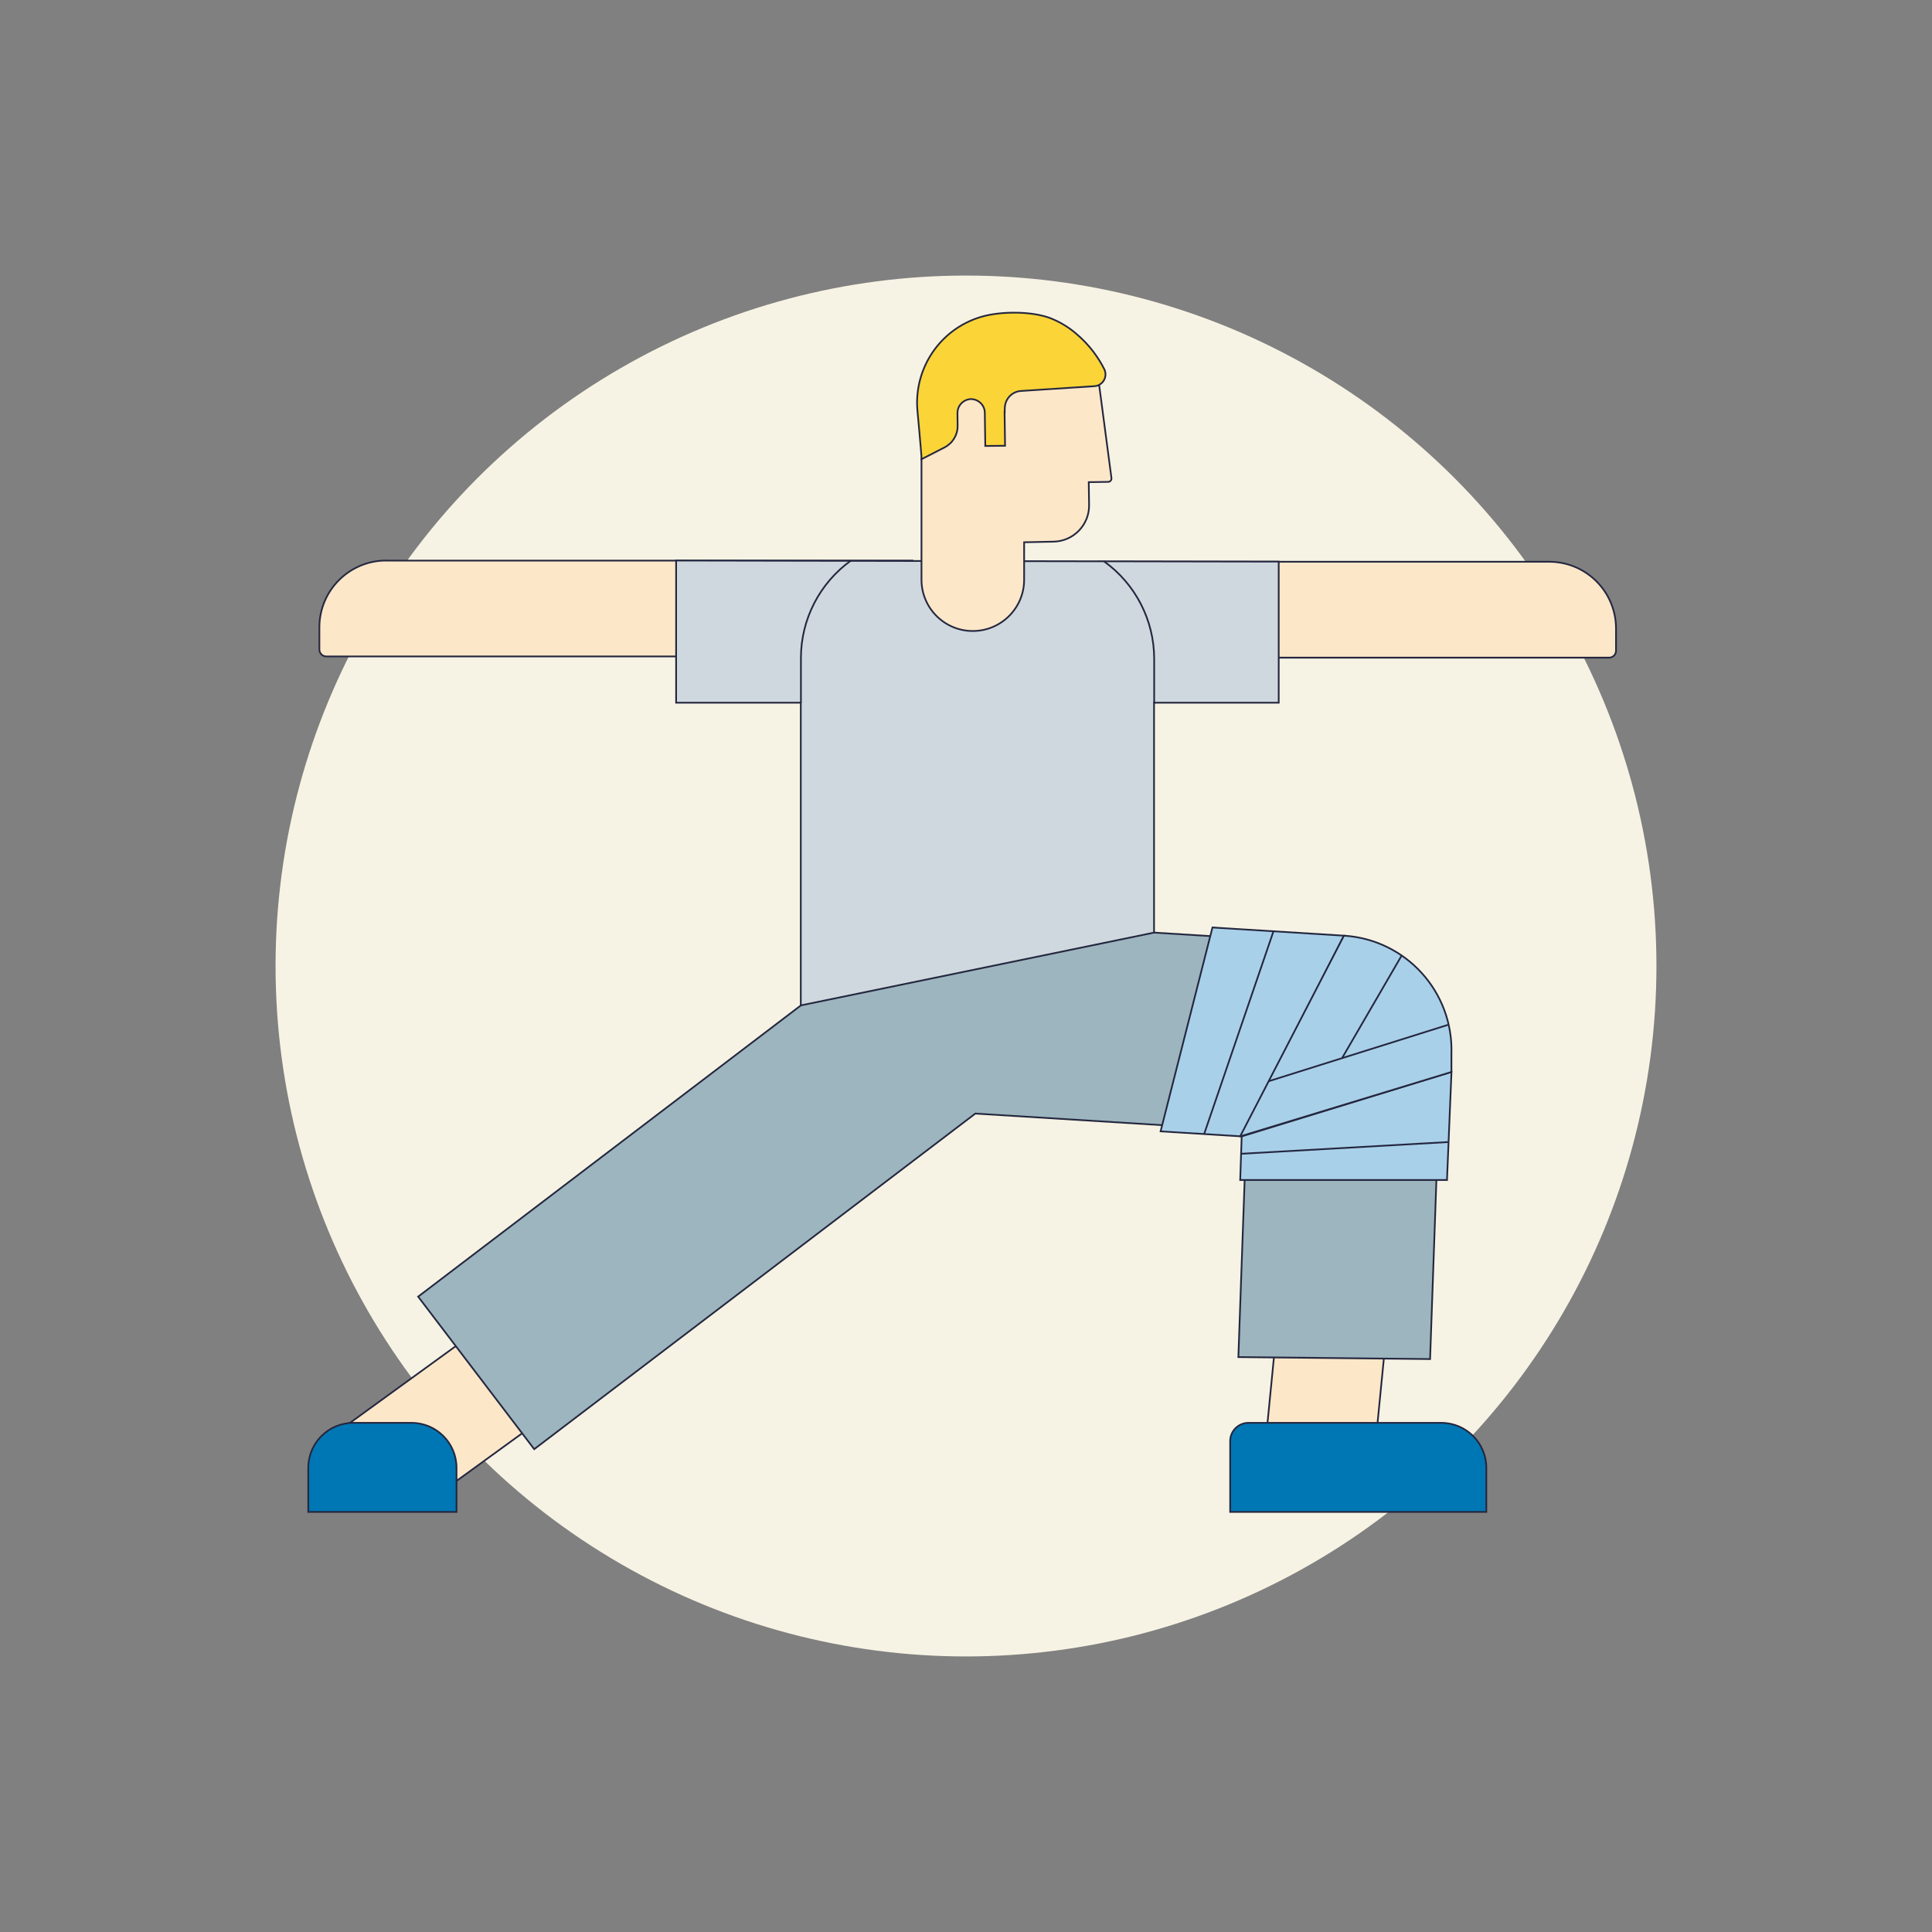 <?xml version="1.0" encoding="UTF-8"?>
<svg xmlns="http://www.w3.org/2000/svg" viewBox="0 0 283.46 283.46">
  <rect x="0" y="0" width="283.46" height="283.46" fill="#808080" stroke="none"/>
  <defs>
    <style>
      .cls-1 {
        fill: #f7f3e4;
      }

      .cls-2 {
        fill: #0077b5;
      }

      .cls-2, .cls-3, .cls-4, .cls-5, .cls-6, .cls-7, .cls-8, .cls-9 {
        stroke: #24273f;
      }

      .cls-2, .cls-3, .cls-4, .cls-5, .cls-6, .cls-7, .cls-9 {
        stroke-miterlimit: 10;
      }

      .cls-2, .cls-3, .cls-4, .cls-6, .cls-7, .cls-9 {
        stroke-width: .25px;
      }

      .cls-3 {
        fill: #fde7c9;
      }

      .cls-4 {
        fill: #fbd437;
      }

      .cls-5, .cls-8 {
        fill: #a9d0e9;
        stroke-width: .25px;
      }

      .cls-6 {
        fill: #cfd8de;
      }

      .cls-7 {
        fill: #9db5be;
      }

      .cls-8 {
        stroke-linejoin: round;
      }

      .cls-9 {
        fill: none;
      }
    </style>
  </defs>
  <g id="Hintergrund">
    <circle class="cls-1" cx="141.73" cy="141.73" r="101.3"/>
  </g>
  <g id="Illustration">
    <path class="cls-3" d="m193.91,218.24c-.26,0-.53-.01-.8-.04-4.42-.43-7.64-4.37-7.21-8.78l4.58-46.57-49.06-3.94c-4.42-.36-7.72-4.23-7.36-8.65.36-4.42,4.24-7.71,8.65-7.37l57.21,4.6c2.15.17,4.14,1.2,5.52,2.86,1.38,1.65,2.04,3.79,1.83,5.94l-5.38,54.71c-.41,4.15-3.9,7.25-7.99,7.25Z"/>
    <path class="cls-3" d="m136.86,151.18c-2.93-3.34-8-3.67-11.34-.74l-29.78,26.12-44.76,32.47c-3.24,2.35-4.2,6.67-2.44,10.13h15.85l41.09-29.81c.2-.15.39-.3.58-.46l30.06-26.37c3.34-2.93,3.67-8,.74-11.34Z"/>
    <path class="cls-2" d="m183.16,208.76h28.31c3.64,0,6.6,2.96,6.6,6.6v6.47h-37.58v-10.4c0-1.47,1.2-2.67,2.67-2.67Z"/>
    <path class="cls-2" d="m60.38,208.76h-8.55c-3.64,0-6.6,2.95-6.6,6.6v6.47h21.75v-6.47c0-3.64-2.95-6.6-6.6-6.6Z"/>
    <path class="cls-7" d="m139.62,134.98l-3.35-1.75-74.92,57.01,17.03,22.38,64.72-49.24,39.77,2.47-1.18,33.26,28.13.29,1.58-44.74c.3-8.45-6.19-15.6-14.62-16.12l-57.16-3.56Z"/>
    <path class="cls-3" d="m236.07,96.49h-74.9v-14.07h66.12c5.42,0,9.81,4.39,9.81,9.81v3.24c0,.57-.46,1.02-1.02,1.02Z"/>
    <path class="cls-3" d="m56.67,82.24c-5.42,0-9.81,4.39-9.81,9.81v3.24c0,.57.46,1.02,1.02,1.02h86v-14.06H56.67Z"/>
    <polygon class="cls-6" points="187.61 82.4 142.61 82.32 99.2 82.24 99.2 103.1 117.49 103.1 117.49 147.51 169.32 136.83 169.32 103.1 187.61 103.1 187.61 82.4"/>
    <path class="cls-3" d="m161.3,56.68l-5.17-7.64-17.52,6.61-3.41,11.73v17.67c0,4.16,3.37,7.53,7.53,7.53h0c4.16,0,7.53-3.37,7.53-7.53v-5.49l4.32-.09c2.93-.06,5.26-2.47,5.21-5.4l-.05-3.33,2.85-.04c.29,0,.52-.26.48-.56l-1.78-13.48Z"/>
    <path class="cls-4" d="m147.41,60.47c0-.24,0-.48.02-.72.08-1.29,1.1-2.32,2.39-2.39l10.75-.7c1.24-.08,2-1.4,1.44-2.51-.76-1.51-2.08-3.52-4.23-5.29-1.07-.9-2.28-1.62-3.57-2.14-2.68-1.07-7.36-1.11-10.33-.21-6.02,1.82-9.76,7.57-9.29,13.59,0,0,.64,6.81.62,7.27l3.38-1.73c.15-.08.29-.16.42-.26.27-.19.51-.41.71-.66.2-.25.37-.53.5-.83.19-.44.29-.93.28-1.43l-.02-1.75s0,0,0,0v-.11c-.01-.8.45-1.49,1.12-1.83,0,0,0,0,0,0,.09-.05.19-.08.29-.12.05-.02.1-.03.15-.04.07-.02.14-.03.21-.04.04,0,.07-.02.1-.02.04,0,.07,0,.11,0,.04,0,.07,0,.11,0,.04,0,.07.01.1.02.07,0,.14.02.21.03.05.01.1.02.15.04.1.03.2.06.29.11,0,0,0,0,0,0,.68.32,1.16.99,1.17,1.8v.11s.07,4.77.07,4.77l2.9-.03-.07-4.94Z"/>
    <path class="cls-9" d="m117.51,103.1v-6.55c0-5.67,2.74-11,7.35-14.31"/>
    <path class="cls-6" d="m169.34,103.23v-6.55c0-5.67-2.74-11-7.35-14.31"/>
    <g>
      <polygon class="cls-5" points="182.18 166.73 197.18 137.28 177.89 136.08 170.28 165.99 182.18 166.73"/>
      <polygon class="cls-5" points="182.18 166.73 181.96 173.13 212.3 173.13 212.96 157.27 182.18 166.73"/>
      <path class="cls-8" d="m212.95,154.66c.32-9.11-6.67-16.82-15.77-17.38l-15.23,29.45,31-9.45v-2.61Z"/>
    </g>
    <line class="cls-9" x1="182.09" y1="169.28" x2="212.46" y2="167.56"/>
    <line class="cls-9" x1="186.84" y1="136.64" x2="176.67" y2="166.38"/>
    <line class="cls-9" x1="212.46" y1="150.36" x2="186.15" y2="158.63"/>
    <line class="cls-9" x1="205.65" y1="140.19" x2="196.91" y2="155.24"/>
  </g>
</svg>